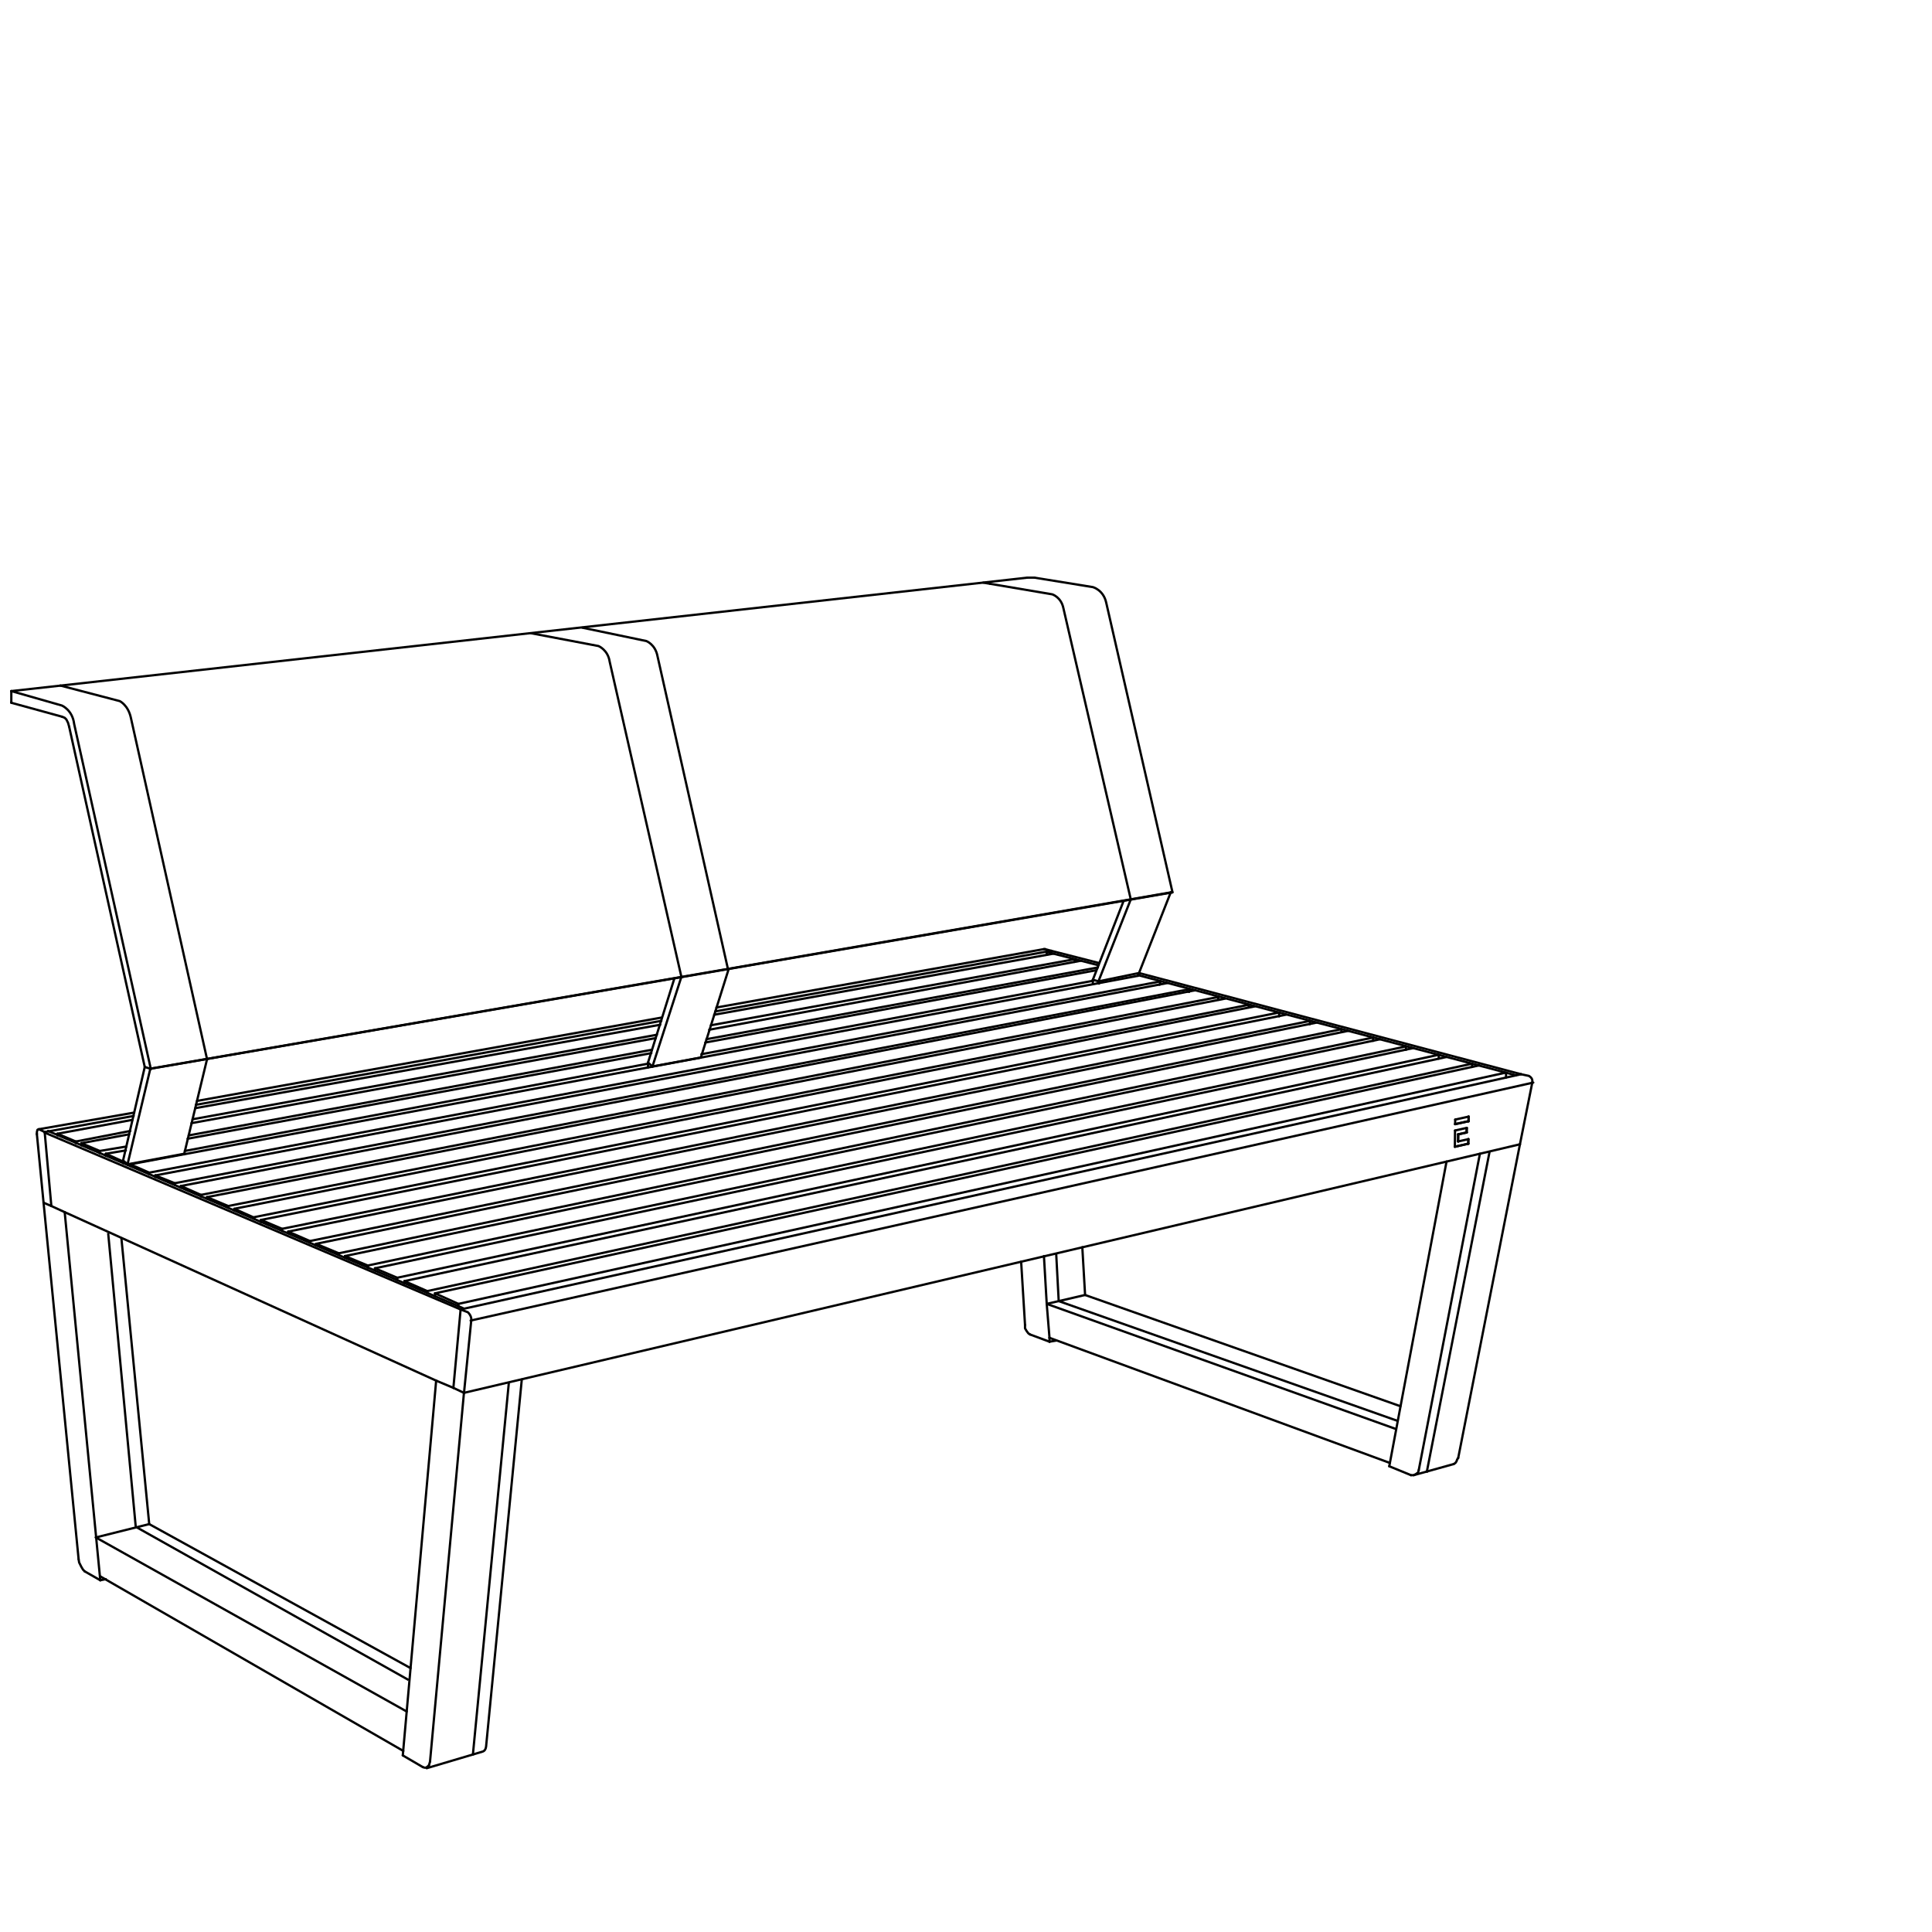 <?xml version="1.0" encoding="UTF-8"?>
<svg id="embed" xmlns="http://www.w3.org/2000/svg" viewBox="0 0 1700 1700">
  <defs>
    <style>
      .cls-1 {
        stroke-miterlimit: 10;
      }

      .cls-1, .cls-2, .cls-3 {
        fill: none;
      }

      .cls-1, .cls-3 {
        stroke: #000;
        stroke-width: 2px;
      }

      .cls-3 {
        stroke-linecap: round;
        stroke-linejoin: round;
      }
    </style>
  </defs>
  <rect class="cls-2" width="1700" height="1700"/>
  <g>
    <line class="cls-3" x1="1280.38" y1="989.2" x2="1292.33" y2="986.57"/>
    <line class="cls-3" x1="1292.33" y1="986.57" x2="1292.33" y2="982.51"/>
    <line class="cls-3" x1="1280.16" y1="1009.04" x2="1292.03" y2="1006.34"/>
    <line class="cls-3" x1="1290.61" y1="996.49" x2="1290.68" y2="992.43"/>
    <line class="cls-3" x1="1283.24" y1="998.14" x2="1290.61" y2="996.49"/>
    <line class="cls-3" x1="1292.03" y1="1006.34" x2="1292.11" y2="1002.35"/>
    <line class="cls-3" x1="1290.61" y1="996.49" x2="1290.45" y2="996.49"/>
    <line class="cls-3" x1="1283.01" y1="998.14" x2="1290.45" y2="996.49"/>
    <line class="cls-3" x1="1283.09" y1="1004.38" x2="1282.94" y2="1004.31"/>
    <polyline class="cls-3" points="1292.03 1006.34 1291.88 1006.41 1291.96 1002.35"/>
    <line class="cls-3" x1="1282.94" y1="1004.31" x2="1283.01" y2="998.14"/>
    <line class="cls-3" x1="1290.45" y1="996.49" x2="1290.53" y2="992.51"/>
    <line class="cls-3" x1="1292.11" y1="986.57" x2="1292.18" y2="982.51"/>
    <line class="cls-1" x1="95.16" y1="1084.84" x2="119.44" y2="1343.45"/>
    <line class="cls-3" x1="1280.16" y1="1009.04" x2="1291.88" y2="1006.41"/>
    <line class="cls-3" x1="1280.38" y1="989.12" x2="1292.11" y2="986.57"/>
    <line class="cls-3" x1="1283.09" y1="1004.38" x2="1283.24" y2="998.14"/>
    <line class="cls-3" x1="1292.33" y1="986.57" x2="1292.11" y2="986.57"/>
    <line class="cls-3" x1="1283.24" y1="998.14" x2="1283.01" y2="998.14"/>
    <line class="cls-3" x1="1280.46" y1="985.14" x2="1280.38" y2="989.2"/>
    <line class="cls-3" x1="1292.33" y1="982.51" x2="1280.46" y2="985.14"/>
    <line class="cls-3" x1="1280.31" y1="994.76" x2="1280.16" y2="1009.04"/>
    <line class="cls-3" x1="1290.68" y1="992.43" x2="1280.31" y2="994.76"/>
    <line class="cls-3" x1="1292.11" y1="1002.35" x2="1283.09" y2="1004.38"/>
    <line class="cls-1" x1="416.04" y1="1544.62" x2="447.7" y2="1217.13"/>
    <line class="cls-1" x1="119.44" y1="1343.45" x2="359.55" y2="1478.25"/>
  </g>
  <g>
    <path class="cls-3" d="M467.45,557.22l59.21,11.25s8.32,3.43,9.79,13.7l63.12,277.43"/>
    <path class="cls-3" d="M53.01,603.21l52.36,13.7s7.34,3.43,9.79,14.68l67.03,300.43"/>
    <path class="cls-3" d="M512.46,552.32l56.27,11.74s7.83,2.94,9.79,13.21l62.14,275.97"/>
    <path class="cls-3" d="M871.12,513.67l54.8,9.3s7.83,2.45,9.79,12.23l59.21,255.9"/>
    <line class="cls-3" x1="414.11" y1="1161.99" x2="1349.16" y2="952.57"/>
    <line class="cls-3" x1="303.53" y1="1105.23" x2="303.53" y2="1106.7"/>
    <line class="cls-3" x1="1214.61" y1="914.41" x2="303.53" y2="1105.23"/>
    <line class="cls-3" x1="323.59" y1="1113.55" x2="303.53" y2="1105.23"/>
    <line class="cls-3" x1="1237.11" y1="920.77" x2="1237.11" y2="923.7"/>
    <line class="cls-3" x1="323.59" y1="1113.55" x2="1237.11" y2="920.77"/>
    <line class="cls-3" x1="323.59" y1="1115.51" x2="323.59" y2="1113.55"/>
    <line class="cls-3" x1="66.71" y1="1004.44" x2="50.56" y2="997.59"/>
    <line class="cls-3" x1="116.62" y1="985.35" x2="50.56" y2="997.59"/>
    <line class="cls-3" x1="580.96" y1="901.68" x2="171.91" y2="975.08"/>
    <line class="cls-3" x1="927.39" y1="839.05" x2="628.43" y2="892.88"/>
    <line class="cls-3" x1="50.56" y1="997.59" x2="50.56" y2="999.06"/>
    <line class="cls-3" x1="945.98" y1="843.95" x2="945.49" y2="846.39"/>
    <line class="cls-3" x1="625.49" y1="902.17" x2="945.98" y2="843.95"/>
    <line class="cls-3" x1="169.46" y1="984.87" x2="578.03" y2="910.49"/>
    <line class="cls-3" x1="66.71" y1="1004.44" x2="114.66" y2="995.14"/>
    <line class="cls-3" x1="66.71" y1="1005.91" x2="66.71" y2="1004.44"/>
    <line class="cls-3" x1="223.77" y1="1071.47" x2="206.16" y2="1063.64"/>
    <polyline class="cls-3" points="1104.03 885.54 206.16 1063.64 206.16 1065.11"/>
    <line class="cls-3" x1="1125.55" y1="890.92" x2="1125.55" y2="894.34"/>
    <line class="cls-3" x1="223.77" y1="1070.98" x2="1125.55" y2="890.92"/>
    <polyline class="cls-3" points="153.8 1042.6 153.8 1041.13 1046.78 870.37 1046.29 872.82"/>
    <line class="cls-3" x1="136.68" y1="1034.28" x2="136.68" y2="1035.75"/>
    <line class="cls-3" x1="1027.21" y1="864.99" x2="136.68" y2="1034.28"/>
    <line class="cls-3" x1="153.8" y1="1041.13" x2="136.68" y2="1034.28"/>
    <polyline class="cls-3" points="248.24 1083.21 248.24 1081.26 1152.96 898.26 1152.47 901.2"/>
    <line class="cls-3" x1="229.65" y1="1073.43" x2="229.65" y2="1075.39"/>
    <line class="cls-3" x1="1131.43" y1="892.88" x2="229.65" y2="1073.43"/>
    <line class="cls-3" x1="248.24" y1="1081.26" x2="229.65" y2="1073.43"/>
    <polyline class="cls-3" points="87.75 1014.71 87.75 1012.76 111.24 1008.84"/>
    <line class="cls-3" x1="166.04" y1="999.06" x2="573.62" y2="923.7"/>
    <line class="cls-3" x1="621.58" y1="914.41" x2="966.04" y2="851.29"/>
    <line class="cls-3" x1="71.6" y1="1005.91" x2="71.6" y2="1007.86"/>
    <line class="cls-3" x1="950.87" y1="845.41" x2="624.02" y2="906.09"/>
    <line class="cls-3" x1="577.05" y1="913.43" x2="168.48" y2="988.29"/>
    <line class="cls-3" x1="113.68" y1="998.08" x2="71.6" y2="1005.91"/>
    <line class="cls-3" x1="87.75" y1="1012.76" x2="71.6" y2="1005.91"/>
    <line class="cls-3" x1="349.52" y1="1126.27" x2="349.52" y2="1124.32"/>
    <line class="cls-3" x1="1265.98" y1="928.11" x2="1265.98" y2="931.53"/>
    <line class="cls-3" x1="329.95" y1="1116" x2="329.95" y2="1117.96"/>
    <line class="cls-3" x1="1243.48" y1="922.23" x2="329.95" y2="1116"/>
    <line class="cls-3" x1="349.52" y1="1124.32" x2="329.95" y2="1116"/>
    <line class="cls-3" x1="1279.19" y1="1288.23" x2="1243.97" y2="1298.02"/>
    <line class="cls-3" x1="33.93" y1="993.67" x2="118.09" y2="978.99"/>
    <line class="cls-3" x1="173.38" y1="968.72" x2="582.43" y2="895.32"/>
    <line class="cls-3" x1="630.38" y1="886.52" x2="918.58" y2="835.14"/>
    <line class="cls-3" x1="9.95" y1="617.89" x2="9.95" y2="608.1"/>
    <path class="cls-3" d="M459.13,1213.86l-31.32,321.96s0,4.4-2.94,5.38l-49.42,14.68"/>
    <polyline class="cls-3" points="377.41 1553.43 374.97 1555.39 374.48 1555.39 373.5 1555.39 372.03 1554.9"/>
    <line class="cls-3" x1="378.39" y1="1550.01" x2="377.41" y2="1553.43"/>
    <line class="cls-3" x1="38.33" y1="1058.26" x2="69.16" y2="1371.9"/>
    <line class="cls-3" x1="45.18" y1="1061.2" x2="56.92" y2="1066.58"/>
    <line class="cls-3" x1="921.03" y1="1147.31" x2="954.79" y2="1139.48"/>
    <line class="cls-3" x1="84.32" y1="1352.82" x2="131.3" y2="1341.08"/>
    <line class="cls-3" x1="84.32" y1="1352.82" x2="357.84" y2="1505.97"/>
    <line class="cls-3" x1="898.52" y1="1110.13" x2="901.94" y2="1165.91"/>
    <line class="cls-3" x1="923.47" y1="1180.59" x2="929.35" y2="1179.61"/>
    <line class="cls-3" x1="918.58" y1="1105.23" x2="921.03" y2="1147.31"/>
    <line class="cls-3" x1="923.47" y1="1177.16" x2="923.47" y2="1180.59"/>
    <path class="cls-3" d="M910.26,508.29l51.38,8.32s9.3,2.45,11.74,13.7l58.23,254.44"/>
    <line class="cls-3" x1="923.47" y1="1180.59" x2="906.35" y2="1174.22"/>
    <line class="cls-3" x1="361.27" y1="1467.8" x2="131.3" y2="1341.08"/>
    <line class="cls-3" x1="354.91" y1="1540.71" x2="88.24" y2="1387.07"/>
    <line class="cls-3" x1="1232.22" y1="1237.34" x2="954.79" y2="1139.48"/>
    <line class="cls-3" x1="921.03" y1="1147.31" x2="1228.31" y2="1257.41"/>
    <line class="cls-3" x1="1222.93" y1="1287.25" x2="923.47" y2="1177.16"/>
    <polyline class="cls-3" points="74.54 1382.67 73.07 1381.2 71.6 1378.75 69.64 1374.84 69.16 1371.9"/>
    <line class="cls-3" x1="131.3" y1="1341.08" x2="106.83" y2="1089.58"/>
    <line class="cls-3" x1="88.24" y1="1390.5" x2="93.13" y2="1389.52"/>
    <line class="cls-3" x1="88.24" y1="1390.5" x2="74.54" y2="1382.67"/>
    <line class="cls-3" x1="354.42" y1="1544.62" x2="383.78" y2="1214.84"/>
    <line class="cls-3" x1="408.24" y1="1225.6" x2="378.39" y2="1550.01"/>
    <line class="cls-3" x1="372.03" y1="1554.9" x2="354.42" y2="1544.62"/>
    <line class="cls-3" x1="383.78" y1="1214.84" x2="398.94" y2="1221.2"/>
    <line class="cls-3" x1="919.56" y1="835.14" x2="918.58" y2="835.14"/>
    <polyline class="cls-3" points="34.42 993.67 33.93 993.67 32.95 994.16 32.46 996.12 32.46 997.59"/>
    <line class="cls-3" x1="924.94" y1="836.61" x2="919.56" y2="835.14"/>
    <line class="cls-3" x1="38.33" y1="1058.26" x2="45.18" y2="1061.2"/>
    <line class="cls-3" x1="39.31" y1="996.12" x2="34.42" y2="993.67"/>
    <line class="cls-3" x1="32.46" y1="998.08" x2="38.33" y2="1058.26"/>
    <line class="cls-3" x1="629.4" y1="889.94" x2="924.94" y2="836.61"/>
    <line class="cls-3" x1="172.4" y1="972.14" x2="581.94" y2="898.26"/>
    <line class="cls-3" x1="39.31" y1="996.12" x2="117.6" y2="981.93"/>
    <line class="cls-3" x1="45.18" y1="1061.2" x2="39.31" y2="996.12"/>
    <line class="cls-3" x1="32.46" y1="998.08" x2="32.46" y2="997.59"/>
    <polyline class="cls-3" points="1279.19 1288.23 1280.66 1287.25 1281.64 1285.79 1282.13 1284.32 1283.11 1282.85"/>
    <polyline class="cls-3" points="1248.37 1293.61 1247.88 1295.57 1245.92 1297.04 1243.97 1298.02 1241.52 1298.02"/>
    <line class="cls-3" x1="1222.44" y1="1290.19" x2="1272.83" y2="1022.05"/>
    <line class="cls-3" x1="1283.11" y1="1282.85" x2="1337.42" y2="1006.88"/>
    <line class="cls-3" x1="1302.19" y1="1015.2" x2="1248.37" y2="1293.61"/>
    <line class="cls-3" x1="1241.52" y1="1298.02" x2="1222.44" y2="1290.19"/>
    <path class="cls-3" d="M1338.4,945.23l6.85,1.47s3.91,1.96,2.94,5.38v.98"/>
    <path class="cls-3" d="M405.3,1152.21l6.36,2.45s3.91,3.43,2.94,7.83l-6.36,63.61"/>
    <line class="cls-3" x1="1337.42" y1="1006.88" x2="408.24" y2="1225.6"/>
    <line class="cls-3" x1="1348.19" y1="953.06" x2="1337.42" y2="1006.88"/>
    <line class="cls-3" x1="405.3" y1="1152.21" x2="398.94" y2="1221.2"/>
    <line class="cls-3" x1="1338.4" y1="945.23" x2="405.3" y2="1152.21"/>
    <line class="cls-3" x1="954.79" y1="1139.48" x2="952.34" y2="1097.4"/>
    <polyline class="cls-3" points="906.35 1174.22 904.88 1173.25 903.41 1171.29 901.94 1168.84 901.94 1165.91"/>
    <line class="cls-3" x1="1031.61" y1="785.23" x2="1030.14" y2="785.23"/>
    <path class="cls-3" d="M9.95,608.1l44.53,12.72s9.3,3.91,10.76,16.15l67.52,303.86"/>
    <line class="cls-3" x1="132.76" y1="940.34" x2="1031.61" y2="785.23"/>
    <polyline class="cls-3" points="132.76 940.34 132.28 940.34 1030.14 785.23"/>
    <polyline class="cls-3" points="910.26 508.29 907.33 508.29 903.9 508.29"/>
    <line class="cls-3" x1="903.9" y1="508.29" x2="9.95" y2="608.1"/>
    <line class="cls-3" x1="405.3" y1="1152.21" x2="39.31" y2="996.61"/>
    <line class="cls-3" x1="56.92" y1="1066.58" x2="383.78" y2="1214.84"/>
    <line class="cls-3" x1="407.75" y1="1151.23" x2="42.24" y2="995.14"/>
    <line class="cls-3" x1="1338.4" y1="945.23" x2="1002.25" y2="856.18"/>
    <line class="cls-3" x1="967.02" y1="847.37" x2="924.94" y2="836.61"/>
    <line class="cls-3" x1="574.11" y1="938.38" x2="574.11" y2="938.38"/>
    <line class="cls-3" x1="570.2" y1="939.36" x2="570.2" y2="934.96"/>
    <line class="cls-3" x1="574.11" y1="938.38" x2="616.68" y2="930.55"/>
    <line class="cls-3" x1="570.2" y1="934.96" x2="574.11" y2="938.38"/>
    <line class="cls-3" x1="966.53" y1="863.52" x2="967.02" y2="865.48"/>
    <line class="cls-3" x1="961.64" y1="865.97" x2="961.64" y2="862.05"/>
    <line class="cls-3" x1="966.53" y1="863.52" x2="1002.25" y2="856.18"/>
    <line class="cls-3" x1="961.64" y1="862.05" x2="966.53" y2="863.52"/>
    <polyline class="cls-3" points="162.12 1015.2 112.21 1024.5 132.28 940.34"/>
    <line class="cls-3" x1="162.12" y1="1015.2" x2="182.18" y2="932.02"/>
    <line class="cls-3" x1="108.3" y1="1021.07" x2="127.38" y2="938.87"/>
    <polyline class="cls-3" points="108.3 1021.07 112.21 1024.5 112.21 1024.99"/>
    <line class="cls-3" x1="127.38" y1="938.87" x2="132.28" y2="940.34"/>
    <line class="cls-3" x1="9.95" y1="618.38" x2="54.48" y2="630.61"/>
    <polyline class="cls-3" points="54.48 630.61 56.92 631.59 58.39 633.06 59.86 635.99 60.84 639.42"/>
    <line class="cls-3" x1="127.38" y1="938.87" x2="60.84" y2="639.42"/>
    <line class="cls-3" x1="9.95" y1="618.38" x2="9.95" y2="617.89"/>
    <line class="cls-3" x1="599.56" y1="859.6" x2="574.11" y2="938.38"/>
    <line class="cls-3" x1="641.15" y1="852.75" x2="616.68" y2="930.55"/>
    <line class="cls-3" x1="570.2" y1="934.96" x2="593.2" y2="861.56"/>
    <line class="cls-3" x1="994.91" y1="791.59" x2="966.53" y2="863.52"/>
    <line class="cls-3" x1="1030.14" y1="785.23" x2="1001.27" y2="858.63"/>
    <line class="cls-3" x1="961.64" y1="862.05" x2="988.55" y2="793.06"/>
    <polyline class="cls-3" points="176.8 1051.41 1072.22 877.22 1071.73 879.67"/>
    <line class="cls-3" x1="159.19" y1="1043.58" x2="159.19" y2="1045.05"/>
    <line class="cls-3" x1="176.8" y1="1052.88" x2="176.8" y2="1051.41"/>
    <line class="cls-3" x1="1051.67" y1="871.35" x2="159.19" y2="1043.58"/>
    <line class="cls-3" x1="176.8" y1="1051.41" x2="159.19" y2="1043.58"/>
    <line class="cls-3" x1="923.47" y1="1177.16" x2="921.03" y2="1147.31"/>
    <line class="cls-3" x1="56.92" y1="1066.58" x2="88.24" y2="1390.5"/>
    <line class="cls-3" x1="398.94" y1="1221.2" x2="408.24" y2="1225.6"/>
    <line class="cls-3" x1="349.52" y1="1124.32" x2="1265.98" y2="928.11"/>
    <line class="cls-3" x1="223.77" y1="1072.45" x2="223.77" y2="1071.47"/>
    <polyline class="cls-3" points="272.7 1093.49 272.7 1092.02 1180.36 905.6 1180.36 908.05"/>
    <line class="cls-3" x1="253.62" y1="1083.7" x2="253.62" y2="1085.17"/>
    <line class="cls-3" x1="1158.83" y1="899.73" x2="253.62" y2="1083.7"/>
    <line class="cls-3" x1="272.7" y1="1092.02" x2="253.62" y2="1083.7"/>
    <line class="cls-3" x1="162.61" y1="1012.76" x2="570.2" y2="935.94"/>
    <line class="cls-3" x1="617.17" y1="927.62" x2="961.64" y2="863.03"/>
    <line class="cls-3" x1="93.13" y1="1015.2" x2="93.13" y2="1017.16"/>
    <line class="cls-3" x1="964.57" y1="853.73" x2="620.6" y2="917.34"/>
    <line class="cls-3" x1="573.13" y1="926.64" x2="165.06" y2="1001.99"/>
    <line class="cls-3" x1="110.75" y1="1012.27" x2="93.13" y2="1015.2"/>
    <line class="cls-3" x1="108.3" y1="1022.05" x2="93.13" y2="1015.2"/>
    <polyline class="cls-3" points="375.95 1137.53 375.95 1136.06 1295.34 935.94 1295.34 938.87"/>
    <line class="cls-3" x1="355.89" y1="1127.25" x2="355.89" y2="1129.21"/>
    <line class="cls-3" x1="1272.83" y1="930.06" x2="355.89" y2="1127.25"/>
    <line class="cls-3" x1="375.95" y1="1136.06" x2="355.89" y2="1127.25"/>
    <polyline class="cls-3" points="200.78 1062.66 200.78 1061.2 1099.13 884.07 1098.64 886.52"/>
    <line class="cls-3" x1="182.18" y1="1053.37" x2="182.18" y2="1054.84"/>
    <line class="cls-3" x1="1078.09" y1="878.69" x2="182.18" y2="1053.37"/>
    <line class="cls-3" x1="108.3" y1="1023.52" x2="108.3" y2="1021.07"/>
    <line class="cls-3" x1="162.12" y1="1015.69" x2="162.12" y2="1015.2"/>
    <line class="cls-3" x1="200.78" y1="1061.2" x2="182.18" y2="1053.37"/>
    <polyline class="cls-3" points="298.15 1104.25 298.15 1102.79 1208.25 912.94 1208.25 915.87"/>
    <line class="cls-3" x1="278.09" y1="1094.47" x2="278.09" y2="1095.94"/>
    <line class="cls-3" x1="1186.23" y1="907.07" x2="278.09" y2="1094.47"/>
    <line class="cls-3" x1="298.15" y1="1102.79" x2="278.09" y2="1094.47"/>
    <polyline class="cls-3" points="131.3 1033.31 131.3 1031.84 1021.33 863.52 1020.35 866.45"/>
    <line class="cls-3" x1="114.66" y1="1024.5" x2="114.66" y2="1025.97"/>
    <line class="cls-3" x1="1001.27" y1="858.63" x2="114.66" y2="1024.5"/>
    <line class="cls-3" x1="131.3" y1="1031.84" x2="114.66" y2="1024.5"/>
    <polyline class="cls-3" points="403.35 1149.27 403.35 1147.31 1325.19 943.76 1325.19 948.17"/>
    <line class="cls-3" x1="382.8" y1="1138.02" x2="382.8" y2="1140.46"/>
    <line class="cls-3" x1="1301.7" y1="937.4" x2="382.8" y2="1138.02"/>
    <line class="cls-3" x1="403.35" y1="1147.31" x2="382.8" y2="1138.02"/>
    <line class="cls-3" x1="865.25" y1="512.69" x2="871.12" y2="513.67"/>
    <line class="cls-3" x1="1001.76" y1="858.14" x2="1334" y2="946.21"/>
    <polyline class="cls-3" points="921.03 840.03 921.03 837.59 966.53 849.33"/>
  </g>
  <line class="cls-1" x1="1310.76" y1="1013.16" x2="1255.33" y2="1295.82"/>
  <line class="cls-1" x1="931.58" y1="1144.87" x2="1229.93" y2="1250.33"/>
  <line class="cls-1" x1="929.35" y1="1102.94" x2="931.58" y2="1144.87"/>
</svg>